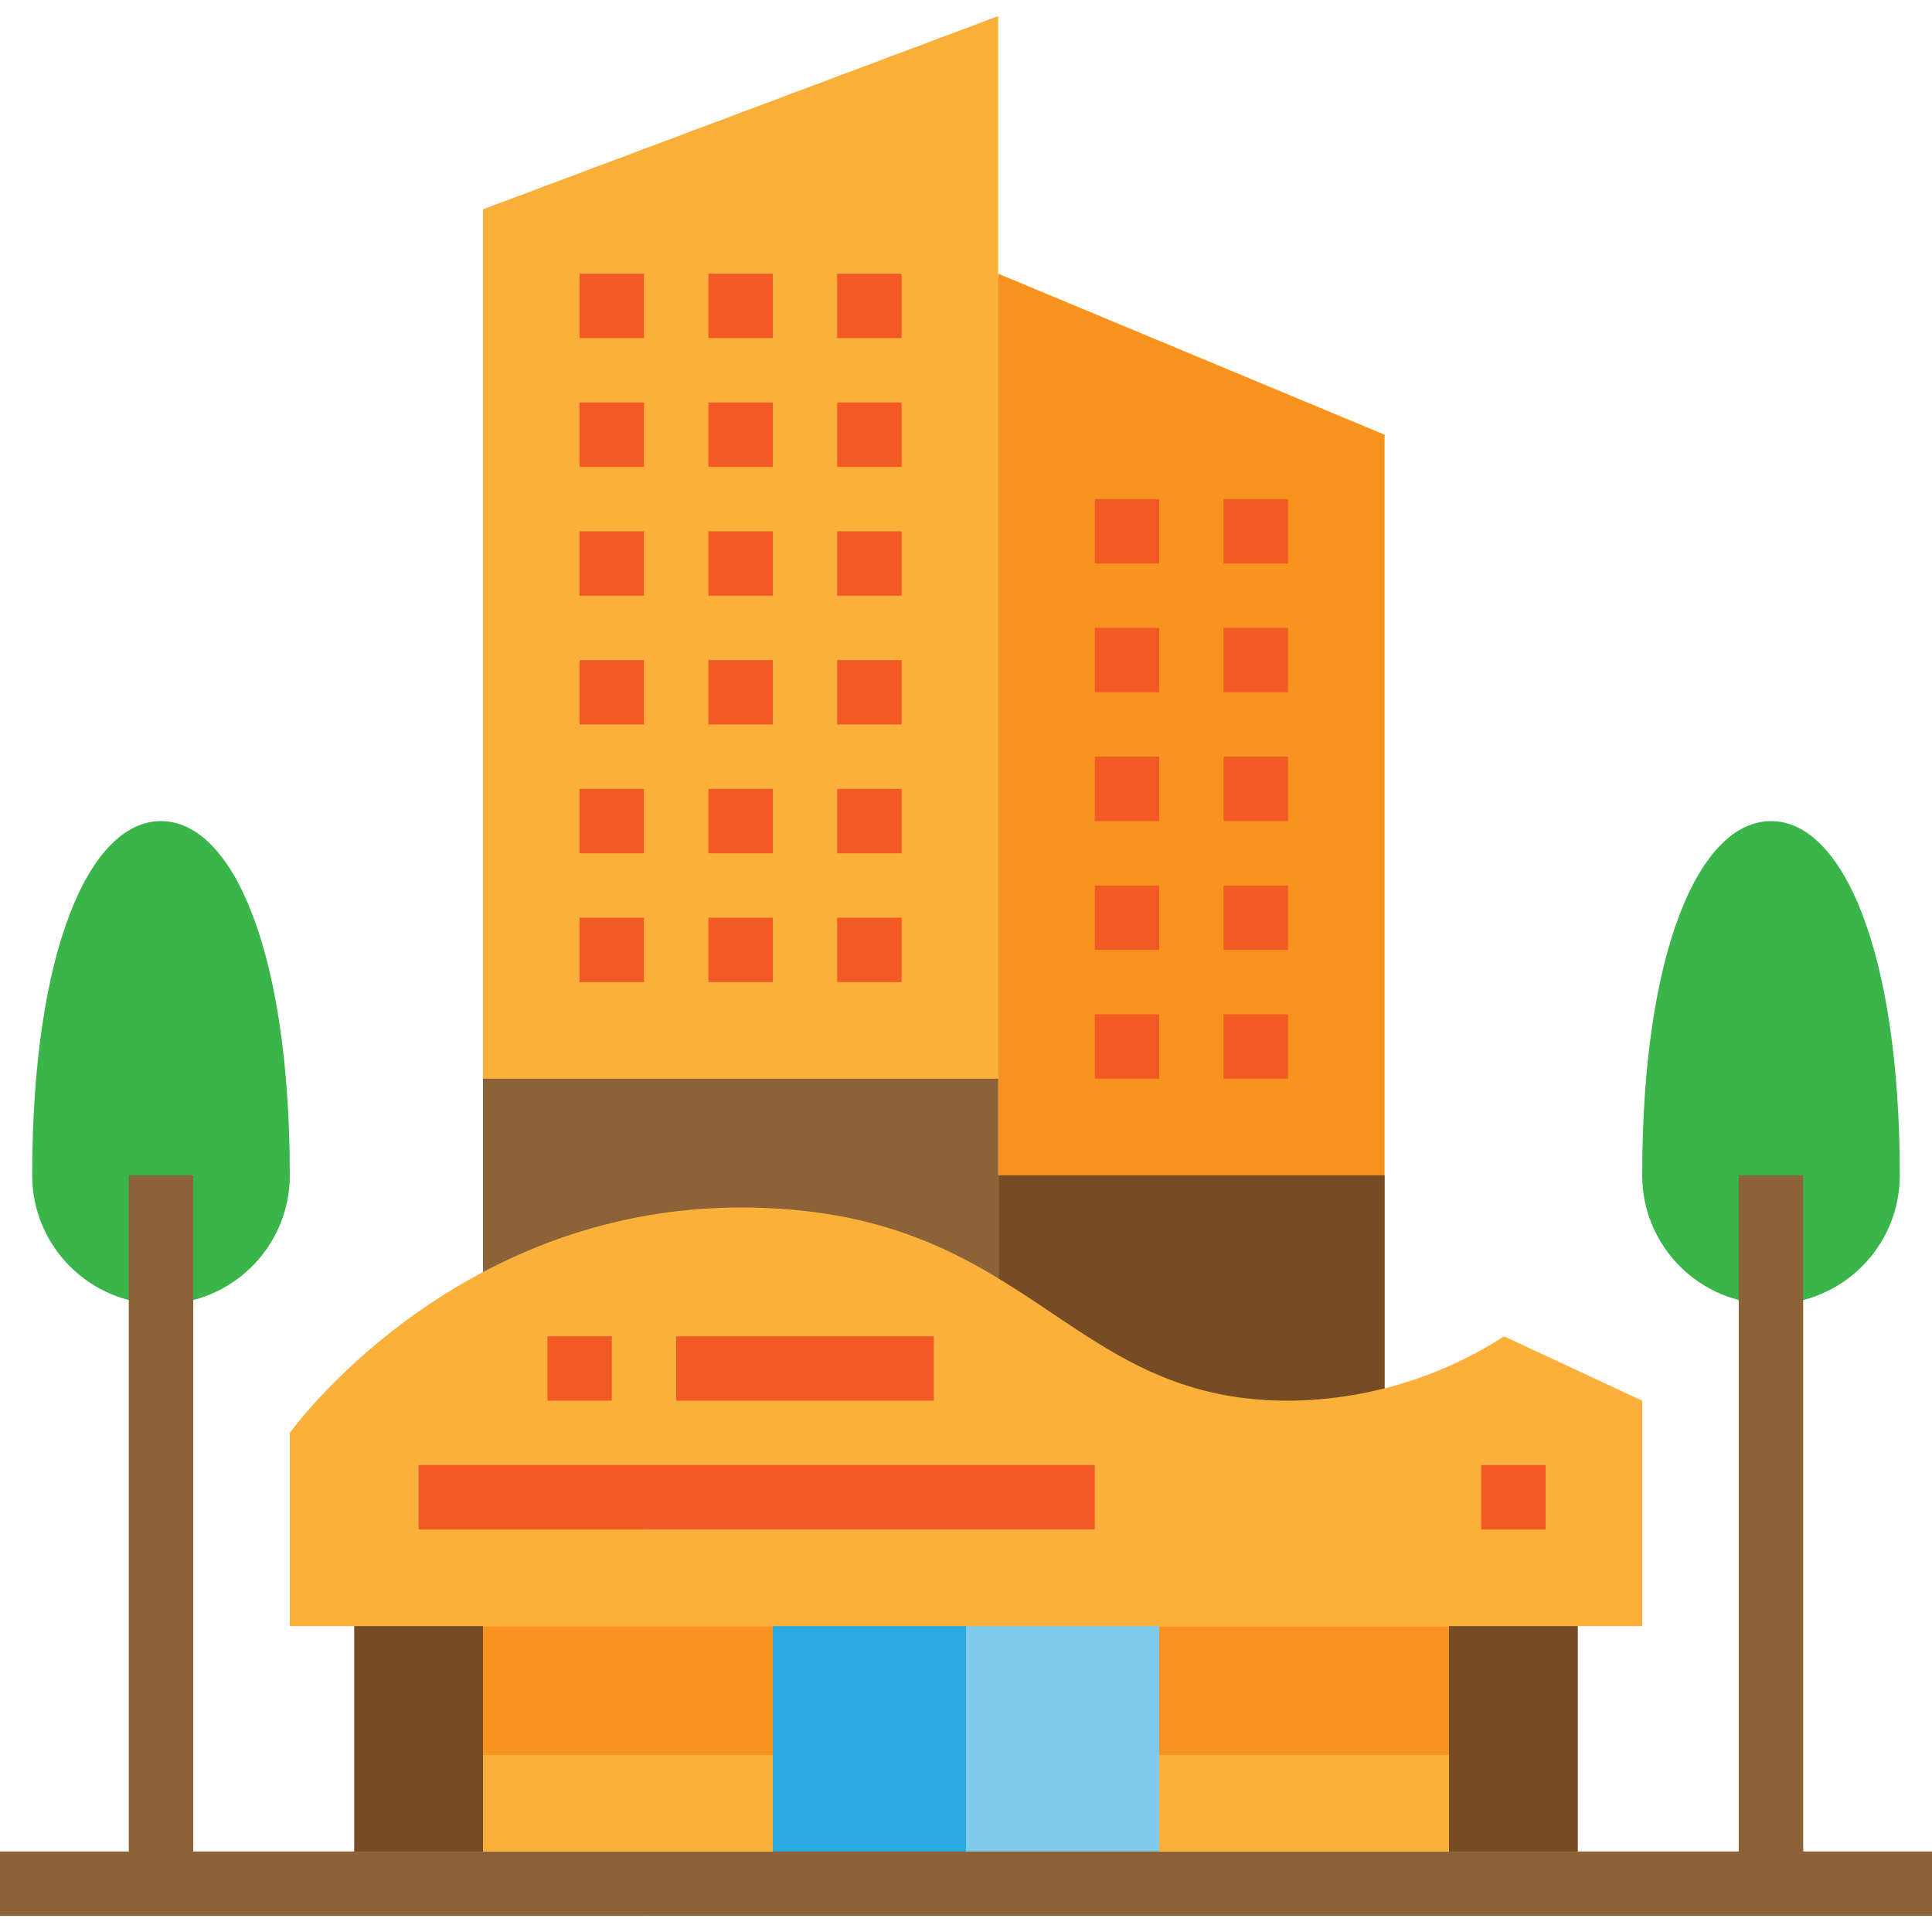 <?xml version="1.0" encoding="iso-8859-1"?>
<!-- Generator: Adobe Illustrator 19.0.0, SVG Export Plug-In . SVG Version: 6.00 Build 0)  -->
<svg version="1.1" id="Capa_1" xmlns="http://www.w3.org/2000/svg" xmlns:xlink="http://www.w3.org/1999/xlink" x="0px" y="0px"
	 viewBox="0 0 480 480" style="enable-background:new 0 0 480 480;" xml:space="preserve">
<path style="fill:#F7931E;" d="M288,404h72v40h-72V404z"/>
<path style="fill:#754C24;" d="M88,396h32v72H88V396z"/>
<path style="fill:#29ABE2;" d="M192,396h48v72h-48V396z"/>
<path style="fill:#80CAEC;" d="M240,396h48v72h-48V396z"/>
<path style="fill:#754C24;" d="M360,396h32v72h-32V396z"/>
<path style="fill:#FBB03B;" d="M120,340V52L248,4v336H120z"/>
<path style="fill:#F7931E;" d="M248,356V68l96,40v248H248z"/>
<path style="fill:#754C24;" d="M248,292h96v72h-96V292z"/>
<path style="fill:#8C6239;" d="M120,268h128v72H120V268z"/>
<g>
	<path style="fill:#F15A24;" d="M208,228h16v16h-16V228z"/>
	<path style="fill:#F15A24;" d="M176,228h16v16h-16V228z"/>
	<path style="fill:#F15A24;" d="M304,252h16v16h-16V252z"/>
	<path style="fill:#F15A24;" d="M272,252h16v16h-16V252z"/>
	<path style="fill:#F15A24;" d="M304,220h16v16h-16V220z"/>
	<path style="fill:#F15A24;" d="M272,220h16v16h-16V220z"/>
	<path style="fill:#F15A24;" d="M304,188h16v16h-16V188z"/>
	<path style="fill:#F15A24;" d="M272,188h16v16h-16V188z"/>
	<path style="fill:#F15A24;" d="M304,156h16v16h-16V156z"/>
	<path style="fill:#F15A24;" d="M272,156h16v16h-16V156z"/>
	<path style="fill:#F15A24;" d="M304,124h16v16h-16V124z"/>
	<path style="fill:#F15A24;" d="M272,124h16v16h-16V124z"/>
	<path style="fill:#F15A24;" d="M144,228h16v16h-16V228z"/>
	<path style="fill:#F15A24;" d="M208,196h16v16h-16V196z"/>
	<path style="fill:#F15A24;" d="M176,196h16v16h-16V196z"/>
	<path style="fill:#F15A24;" d="M144,196h16v16h-16V196z"/>
	<path style="fill:#F15A24;" d="M208,164h16v16h-16V164z"/>
	<path style="fill:#F15A24;" d="M176,164h16v16h-16V164z"/>
	<path style="fill:#F15A24;" d="M144,164h16v16h-16V164z"/>
	<path style="fill:#F15A24;" d="M208,132h16v16h-16V132z"/>
	<path style="fill:#F15A24;" d="M176,132h16v16h-16V132z"/>
	<path style="fill:#F15A24;" d="M144,132h16v16h-16V132z"/>
	<path style="fill:#F15A24;" d="M208,100h16v16h-16V100z"/>
	<path style="fill:#F15A24;" d="M176,100h16v16h-16V100z"/>
	<path style="fill:#F15A24;" d="M144,100h16v16h-16V100z"/>
	<path style="fill:#F15A24;" d="M208,68h16v16h-16V68z"/>
	<path style="fill:#F15A24;" d="M176,68h16v16h-16V68z"/>
	<path style="fill:#F15A24;" d="M144,68h16v16h-16V68z"/>
</g>
<path style="fill:#FBB03B;" d="M373.688,332c-16.008,10.336-34.634,15.886-53.688,16c-56,0-64-48-136-48S72,356,72,356v48h336v-56
	L373.688,332z"/>
<path style="fill:#39B54A;" d="M72,292c0,17.673-14.327,32-32,32S8,309.673,8,292c0-56,14.328-88,32-88S72,236,72,292z"/>
<path style="fill:#8C6239;" d="M32,292h16v176H32V292z"/>
<path style="fill:#39B54A;" d="M472,292c0,17.673-14.327,32-32,32s-32-14.327-32-32c0-56,14.328-88,32-88S472,236,472,292z"/>
<g>
	<path style="fill:#8C6239;" d="M432,292h16v176h-16V292z"/>
	<path style="fill:#8C6239;" d="M0,460h480v16H0V460z"/>
</g>
<g>
	<path style="fill:#F15A24;" d="M104,364h168v16H104V364z"/>
	<path style="fill:#F15A24;" d="M368,364h16v16h-16V364z"/>
	<path style="fill:#F15A24;" d="M136,332h16v16h-16V332z"/>
	<path style="fill:#F15A24;" d="M168,332h64v16h-64V332z"/>
</g>
<path style="fill:#FBB03B;" d="M288,436h72v24h-72V436z"/>
<path style="fill:#F7931E;" d="M120,404h72v40h-72V404z"/>
<path style="fill:#FBB03B;" d="M120,436h72v24h-72V436z"/>
<g>
</g>
<g>
</g>
<g>
</g>
<g>
</g>
<g>
</g>
<g>
</g>
<g>
</g>
<g>
</g>
<g>
</g>
<g>
</g>
<g>
</g>
<g>
</g>
<g>
</g>
<g>
</g>
<g>
</g>
</svg>
